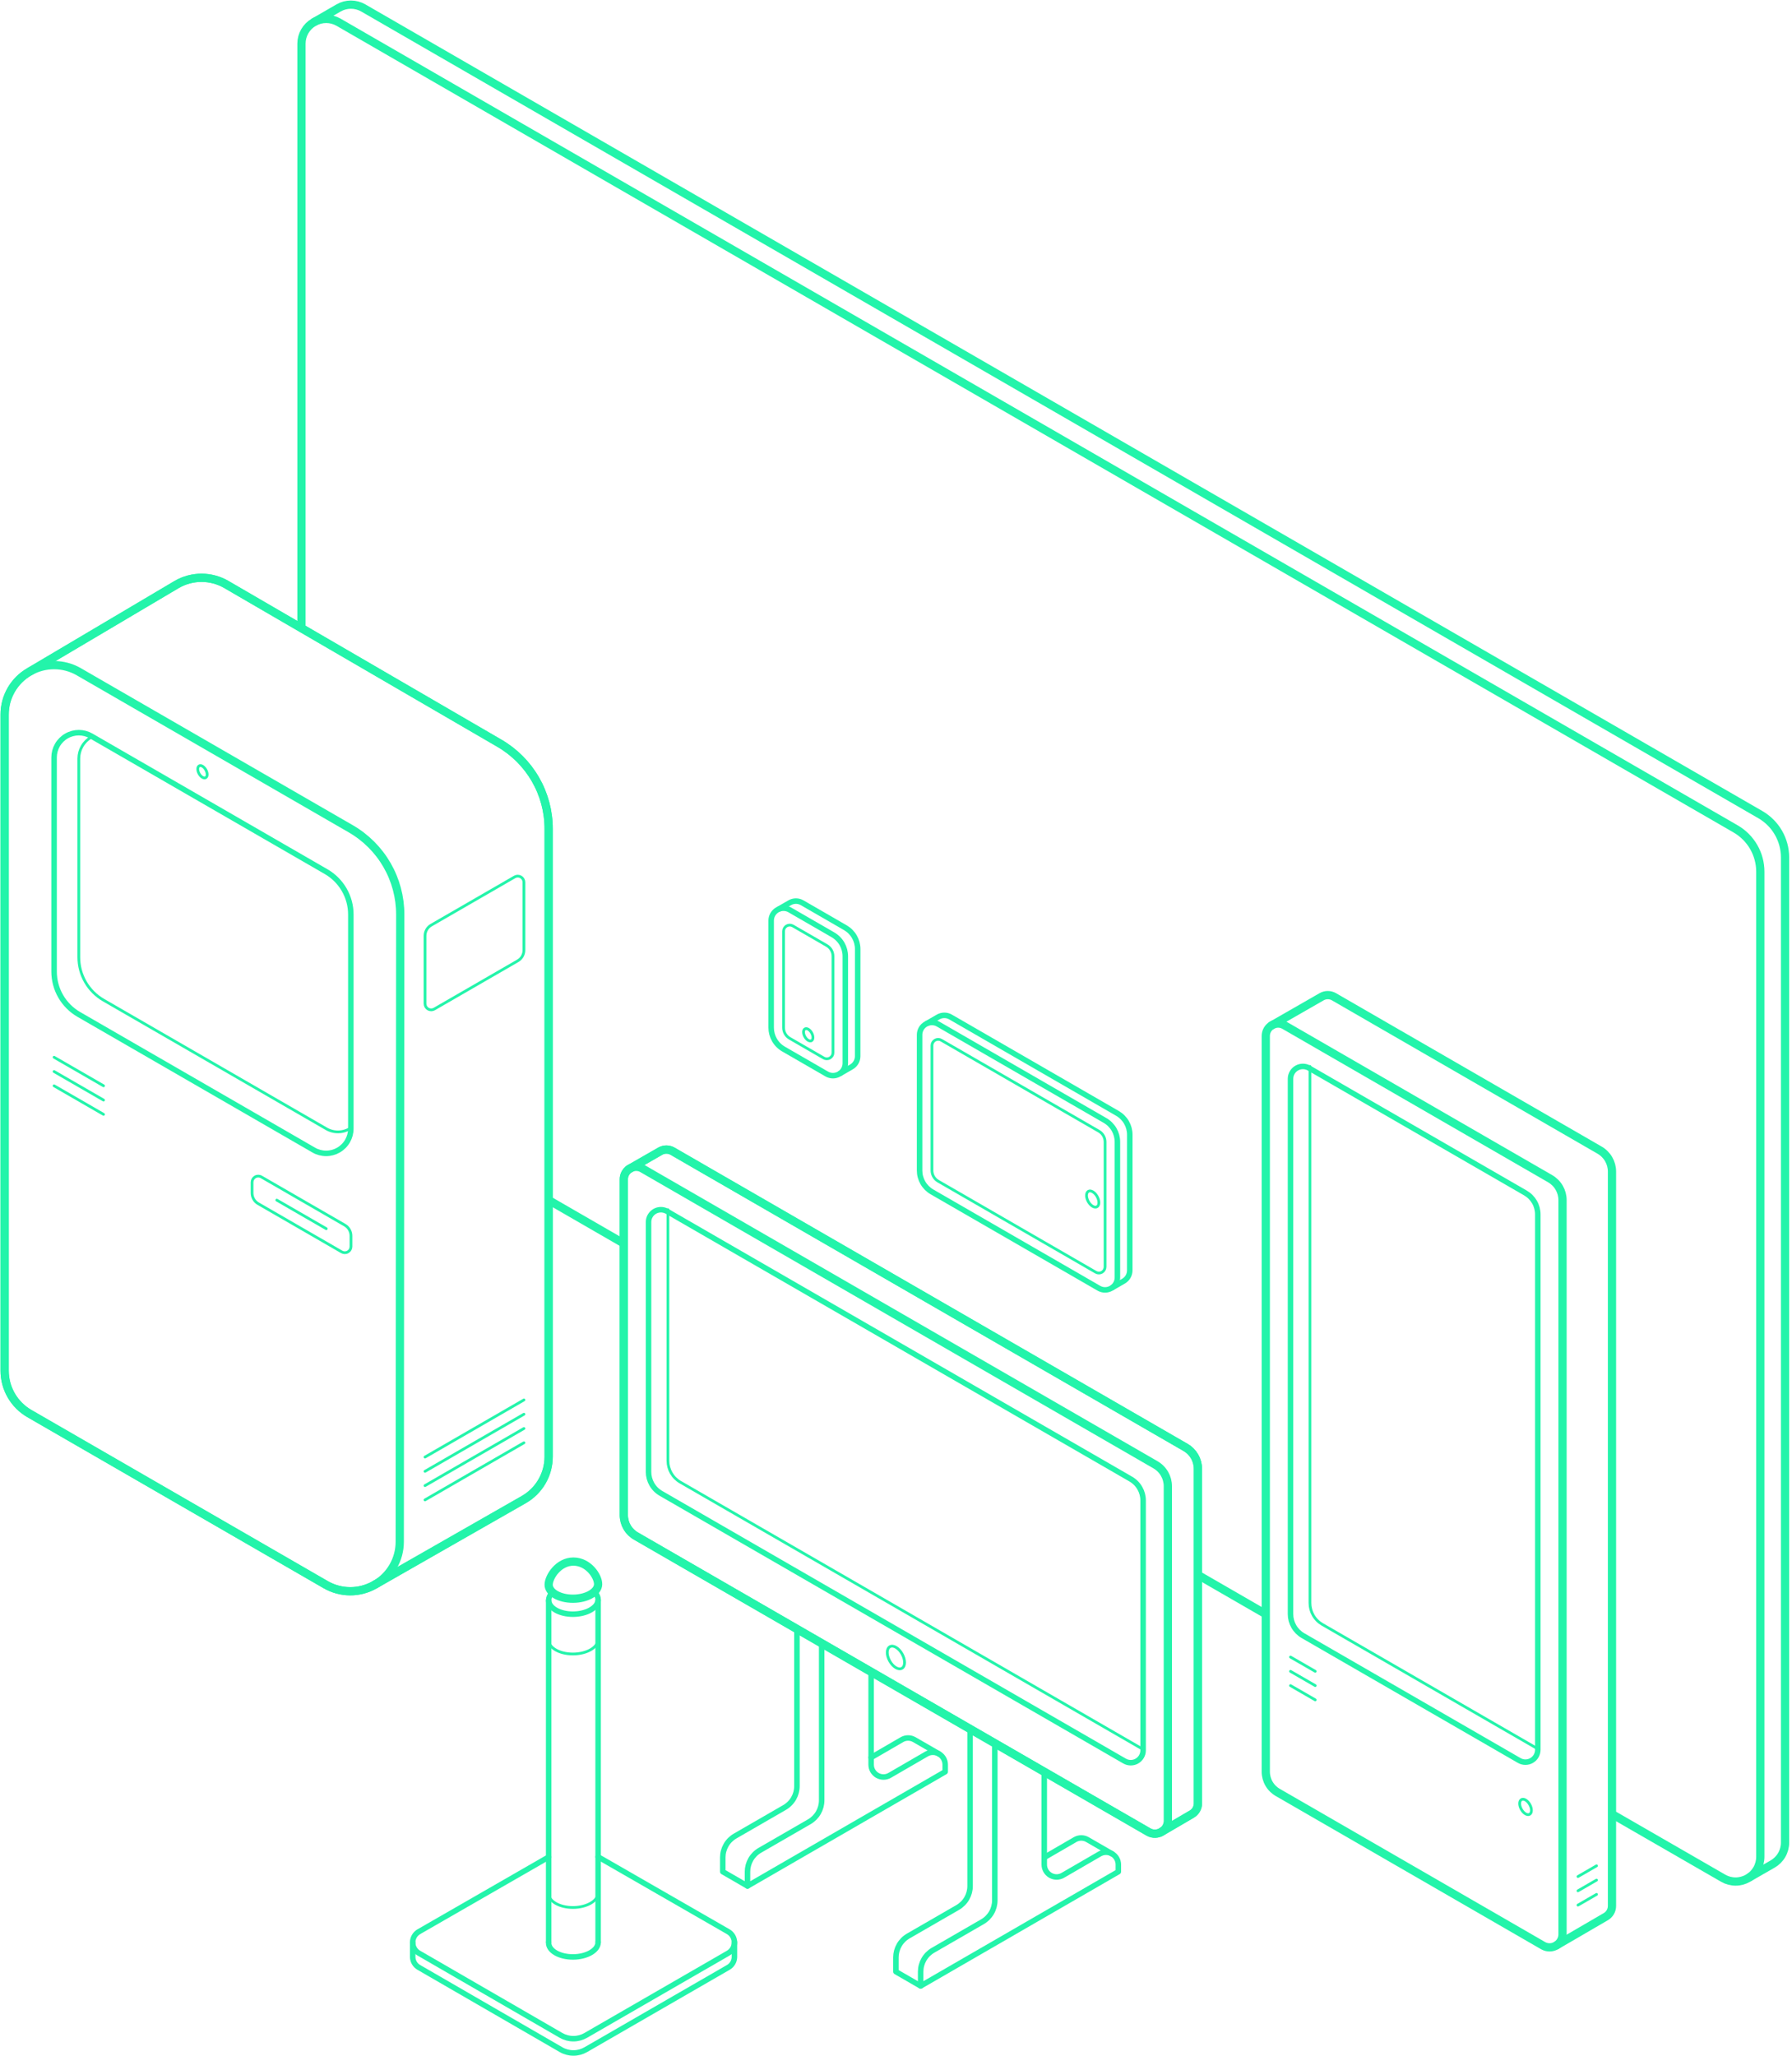 <svg width="652" height="748" viewBox="0 0 652 748" fill="none" xmlns="http://www.w3.org/2000/svg">
<path d="M586.502 659.973L626.977 683.301C628.345 684.091 629.897 684.507 631.476 684.507C633.056 684.507 634.607 684.091 635.975 683.301C637.343 682.511 638.479 681.375 639.268 680.007C640.058 678.639 640.473 677.088 640.473 675.509V317.134C640.473 313.975 639.642 310.872 638.063 308.136C636.483 305.401 634.212 303.129 631.476 301.55L123.181 8.086C121.813 7.297 120.262 6.881 118.683 6.881C117.103 6.881 115.552 7.297 114.184 8.086C112.816 8.876 111.681 10.012 110.891 11.379C110.101 12.747 109.685 14.299 109.685 15.878V228.682" stroke="#23F4AA" stroke-width="3" stroke-miterlimit="10"/>
<path d="M435.622 572.836L460.74 587.336" stroke="#23F4AA" stroke-width="3" stroke-miterlimit="10"/>
<path d="M199.498 436.53L226.81 452.296" stroke="#23F4AA" stroke-width="3" stroke-miterlimit="10"/>
<path d="M114.051 8.163L123.183 2.891C124.551 2.102 126.103 1.686 127.682 1.686C129.261 1.686 130.813 2.102 132.181 2.891L640.474 296.355C643.209 297.935 645.481 300.206 647.06 302.942C648.64 305.677 649.471 308.781 649.471 311.939V670.336C649.471 671.92 649.053 673.476 648.258 674.847C647.464 676.217 646.322 677.354 644.947 678.142L636.218 683.145" stroke="#23F4AA" stroke-width="3" stroke-miterlimit="10"/>
<path d="M431.355 526.572L244.706 418.81C244.024 418.416 243.251 418.208 242.464 418.207C241.677 418.206 240.904 418.411 240.221 418.802L229.303 425.064C229.251 425.092 229.201 425.121 229.151 425.151L229.045 425.211V425.218C228.405 425.62 227.879 426.178 227.515 426.839C227.151 427.501 226.962 428.245 226.966 429V551.227C226.971 552.79 227.394 554.324 228.19 555.67C228.986 557.016 230.128 558.125 231.496 558.882L417.942 666.526C418.683 666.939 419.523 667.139 420.37 667.105C421.217 667.07 422.038 666.802 422.742 666.329L422.749 666.337L433.599 659.989C434.282 659.594 434.85 659.026 435.245 658.342C435.64 657.658 435.848 656.882 435.848 656.093V534.364C435.848 532.785 435.433 531.234 434.645 529.866C433.856 528.499 432.722 527.362 431.355 526.572Z" stroke="#23F4AA" stroke-width="3" stroke-miterlimit="10" stroke-linecap="round"/>
<path d="M226.971 429V551.227C226.977 552.791 227.399 554.324 228.196 555.67C228.992 557.016 230.133 558.125 231.501 558.882L417.948 666.527C418.658 666.909 419.453 667.103 420.259 667.09C421.065 667.078 421.854 666.86 422.551 666.456C423.249 666.053 423.832 665.478 424.244 664.785C424.657 664.093 424.886 663.307 424.908 662.501V540.683C424.909 539.104 424.493 537.552 423.703 536.184C422.914 534.816 421.778 533.68 420.41 532.891L233.719 425.105C233.035 424.71 232.259 424.502 231.47 424.502C230.68 424.502 229.904 424.71 229.221 425.105C228.537 425.499 227.969 426.067 227.574 426.751C227.179 427.435 226.971 428.211 226.971 429Z" stroke="#23F4AA" stroke-width="3" stroke-miterlimit="10" stroke-linecap="round"/>
<path d="M229.045 425.211L240.221 418.801C240.904 418.41 241.677 418.205 242.464 418.206C243.251 418.207 244.024 418.415 244.706 418.809L431.355 526.571C432.723 527.361 433.859 528.497 434.648 529.864C435.438 531.232 435.854 532.783 435.854 534.363V656.093C435.854 656.883 435.646 657.659 435.251 658.342C434.856 659.026 434.288 659.594 433.604 659.989L422.755 666.338" stroke="#23F4AA" stroke-width="3" stroke-miterlimit="10" stroke-linecap="round"/>
<path d="M242.716 440.689L411.413 538.083C412.78 538.872 413.916 540.008 414.706 541.376C415.495 542.744 415.911 544.295 415.911 545.874V636.778C415.911 637.568 415.704 638.344 415.309 639.028C414.914 639.712 414.346 640.28 413.662 640.675C412.978 641.07 412.203 641.278 411.413 641.278C410.623 641.278 409.847 641.07 409.163 640.675L240.467 543.281C239.099 542.491 237.963 541.356 237.174 539.988C236.384 538.62 235.968 537.069 235.968 535.489V444.584C235.968 443.795 236.176 443.019 236.571 442.335C236.966 441.651 237.534 441.083 238.218 440.689C238.901 440.294 239.677 440.086 240.467 440.086C241.257 440.086 242.032 440.294 242.716 440.689Z" stroke="#23F4AA" stroke-width="2" stroke-miterlimit="10" stroke-linecap="round"/>
<path d="M243.018 440.079V531.418C243.018 532.997 243.433 534.549 244.223 535.916C245.013 537.284 246.148 538.42 247.516 539.209L415.911 636.436" stroke="#23F4AA" stroke-miterlimit="10" stroke-linecap="round"/>
<path d="M328.149 606.936C329.403 606.241 329.444 603.916 328.241 601.743C327.037 599.569 325.045 598.37 323.791 599.065C322.536 599.759 322.495 602.084 323.699 604.258C324.902 606.431 326.895 607.63 328.149 606.936Z" stroke="#23F4AA" stroke-linecap="round" stroke-linejoin="round"/>
<path d="M334.967 722.499L325.97 717.304V712.109C325.97 710.53 326.386 708.978 327.176 707.611C327.965 706.243 329.101 705.107 330.469 704.318L348.456 693.933C349.824 693.143 350.96 692.007 351.75 690.64C352.539 689.272 352.955 687.72 352.955 686.141V629.068" stroke="#23F4AA" stroke-width="2" stroke-linecap="round" stroke-linejoin="round"/>
<path d="M361.952 634.264V691.336C361.952 692.916 361.537 694.467 360.747 695.835C359.957 697.202 358.821 698.338 357.454 699.128L339.466 709.513C338.098 710.302 336.963 711.438 336.173 712.806C335.383 714.173 334.968 715.725 334.968 717.304V722.499L406.896 680.934V678.342C406.896 677.553 406.688 676.777 406.293 676.093C405.898 675.41 405.33 674.842 404.647 674.447C403.963 674.052 403.187 673.845 402.398 673.845C401.608 673.845 400.832 674.053 400.149 674.447L386.692 682.246C386.008 682.641 385.233 682.848 384.443 682.848C383.653 682.848 382.878 682.641 382.194 682.246C381.51 681.851 380.942 681.283 380.547 680.599C380.152 679.915 379.944 679.14 379.944 678.35V644.611" stroke="#23F4AA" stroke-width="2" stroke-linecap="round" stroke-linejoin="round"/>
<path d="M379.946 675.752L391.153 669.25C391.837 668.855 392.613 668.647 393.403 668.647C394.192 668.647 394.968 668.855 395.652 669.25L404.678 674.462" stroke="#23F4AA" stroke-width="2" stroke-linecap="round" stroke-linejoin="round"/>
<path d="M271.971 686.128L262.974 680.933V675.738C262.974 674.159 263.389 672.608 264.179 671.24C264.969 669.872 266.104 668.736 267.472 667.947L285.46 657.562C286.827 656.772 287.963 655.636 288.753 654.269C289.542 652.901 289.958 651.35 289.958 649.77V592.697" stroke="#23F4AA" stroke-width="2" stroke-linecap="round" stroke-linejoin="round"/>
<path d="M298.955 597.893V654.965C298.955 656.545 298.539 658.096 297.749 659.464C296.96 660.832 295.824 661.967 294.456 662.757L276.469 673.142C275.101 673.932 273.965 675.067 273.176 676.435C272.386 677.803 271.97 679.354 271.97 680.933V686.128L343.904 644.564V641.977C343.903 641.187 343.695 640.412 343.3 639.728C342.906 639.044 342.338 638.477 341.654 638.082C340.97 637.687 340.194 637.479 339.405 637.48C338.615 637.48 337.84 637.687 337.156 638.082L323.699 645.881C323.016 646.275 322.24 646.483 321.45 646.483C320.66 646.483 319.885 646.275 319.201 645.881C318.517 645.486 317.949 644.918 317.554 644.234C317.159 643.55 316.952 642.774 316.952 641.985V608.245" stroke="#23F4AA" stroke-width="2" stroke-linecap="round" stroke-linejoin="round"/>
<path d="M316.949 639.381L328.157 632.879C328.84 632.484 329.616 632.277 330.406 632.277C331.195 632.277 331.971 632.484 332.655 632.879L341.681 638.091" stroke="#23F4AA" stroke-width="2" stroke-linecap="round" stroke-linejoin="round"/>
<path d="M460.542 376.868V644.534C460.539 646.09 460.953 647.619 461.742 648.96C462.531 650.302 463.665 651.407 465.027 652.161L561.55 707.888C562.259 708.27 563.055 708.464 563.86 708.451C564.666 708.439 565.455 708.221 566.152 707.817C566.85 707.414 567.432 706.839 567.845 706.147C568.257 705.455 568.486 704.669 568.509 703.863V436.608C568.509 435.029 568.093 433.477 567.304 432.109C566.514 430.741 565.378 429.605 564.01 428.816L467.291 372.975C466.607 372.58 465.832 372.372 465.042 372.371C464.252 372.371 463.476 372.579 462.792 372.973C462.109 373.368 461.54 373.936 461.145 374.619C460.75 375.303 460.542 376.079 460.542 376.868Z" stroke="#23F4AA" stroke-width="3" stroke-miterlimit="10" stroke-linecap="round"/>
<path d="M462.615 373.082L480.865 362.614C481.548 362.223 482.322 362.018 483.109 362.019C483.896 362.021 484.67 362.229 485.351 362.622L582.003 418.426C583.371 419.216 584.507 420.351 585.296 421.719C586.086 423.087 586.502 424.638 586.502 426.218V693.386C586.502 694.176 586.294 694.951 585.899 695.635C585.504 696.319 584.936 696.887 584.252 697.282L566.353 707.702" stroke="#23F4AA" stroke-width="3" stroke-miterlimit="10" stroke-linecap="round"/>
<path d="M476.311 388.573L555.012 434.008C556.38 434.798 557.516 435.934 558.305 437.301C559.095 438.669 559.511 440.22 559.511 441.8V636.578C559.511 637.368 559.303 638.144 558.908 638.828C558.514 639.512 557.946 640.08 557.262 640.475C556.578 640.87 555.802 641.078 555.012 641.078C554.223 641.078 553.447 640.87 552.763 640.475L474.061 595.039C472.69 594.248 471.551 593.11 470.757 591.741C469.963 590.371 469.543 588.816 469.538 587.233V392.454C469.542 391.663 469.753 390.887 470.152 390.204C470.55 389.521 471.12 388.955 471.806 388.562C472.492 388.169 473.269 387.963 474.06 387.965C474.85 387.967 475.627 388.176 476.311 388.573Z" stroke="#23F4AA" stroke-width="2" stroke-miterlimit="10" stroke-linecap="round"/>
<path d="M476.612 387.963V583.174C476.612 584.754 477.028 586.305 477.817 587.673C478.607 589.041 479.743 590.176 481.111 590.966L559.511 636.231" stroke="#23F4AA" stroke-miterlimit="10" stroke-linecap="round"/>
<path d="M574.13 693.077L580.878 689.182" stroke="#23F4AA" stroke-linecap="round" stroke-linejoin="round"/>
<path d="M574.13 687.881L580.878 683.985" stroke="#23F4AA" stroke-linecap="round" stroke-linejoin="round"/>
<path d="M574.13 682.685L580.878 678.789" stroke="#23F4AA" stroke-linecap="round" stroke-linejoin="round"/>
<path d="M469.538 602.834L478.536 608.028" stroke="#23F4AA" stroke-linecap="round" stroke-linejoin="round"/>
<path d="M469.538 608.031L478.536 613.224" stroke="#23F4AA" stroke-linecap="round" stroke-linejoin="round"/>
<path d="M469.538 613.226L478.536 618.419" stroke="#23F4AA" stroke-linecap="round" stroke-linejoin="round"/>
<path d="M556.538 660.043C557.391 659.571 557.419 657.989 556.6 656.51C555.781 655.032 554.426 654.216 553.573 654.689C552.72 655.161 552.692 656.743 553.511 658.221C554.329 659.7 555.685 660.515 556.538 660.043Z" stroke="#23F4AA" stroke-linecap="round" stroke-linejoin="round"/>
<path d="M199.625 582.046V706.713" stroke="#23F4AA" stroke-width="2" stroke-miterlimit="10"/>
<path d="M217.619 706.713V582.046" stroke="#23F4AA" stroke-width="2" stroke-miterlimit="10"/>
<path d="M199.624 706.713V706.803C199.579 709.671 203.56 711.965 208.531 711.943C213.48 711.909 217.54 709.57 217.618 706.713V706.646" stroke="#23F4AA" stroke-width="2" stroke-linecap="round" stroke-linejoin="round"/>
<path d="M199.624 688.719V688.809C199.579 691.676 203.56 693.971 208.531 693.948C213.48 693.914 217.54 691.575 217.618 688.719V688.651" stroke="#23F4AA" stroke-linecap="round" stroke-linejoin="round"/>
<path d="M199.624 596.498V596.588C199.579 599.456 203.56 601.75 208.531 601.728C213.48 601.694 217.54 599.355 217.618 596.498V596.431" stroke="#23F4AA" stroke-linecap="round" stroke-linejoin="round"/>
<path d="M217.619 675.527L264.955 702.754C265.64 703.148 266.209 703.715 266.605 704.399C267.002 705.082 267.211 705.858 267.212 706.648C267.213 707.438 267.006 708.214 266.612 708.899C266.218 709.584 265.65 710.153 264.966 710.548L213.12 740.475C211.753 741.265 210.201 741.68 208.622 741.68C207.042 741.68 205.491 741.265 204.123 740.475L152.389 710.548C151.706 710.153 151.138 709.584 150.744 708.899C150.35 708.214 150.143 707.438 150.144 706.648C150.145 705.858 150.354 705.082 150.751 704.399C151.147 703.715 151.716 703.148 152.401 702.754L199.625 675.594" stroke="#23F4AA" stroke-width="2" stroke-linecap="round" stroke-linejoin="round"/>
<path d="M267.216 706.495V712.018V711.661C267.227 711.781 267.227 711.901 267.216 712.021C267.194 712.782 266.977 713.524 266.585 714.176C266.193 714.828 265.639 715.368 264.977 715.744L213.131 745.669C211.763 746.46 210.21 746.876 208.63 746.876C207.05 746.876 205.497 746.46 204.129 745.669L152.395 715.747C151.73 715.369 151.175 714.825 150.783 714.169C150.391 713.513 150.175 712.766 150.157 712.002V706.704" stroke="#23F4AA" stroke-width="2" stroke-linecap="round" stroke-linejoin="round"/>
<path d="M217.619 576.37C217.567 579.238 213.498 581.587 208.529 581.616C203.561 581.646 199.576 579.346 199.627 576.477C199.677 573.608 203.21 568.105 208.624 568.105C214.097 568.106 217.674 573.501 217.619 576.37Z" stroke="#23F4AA" stroke-width="3" stroke-linecap="round" stroke-linejoin="round"/>
<path d="M200.517 579.887C199.986 580.486 199.673 581.247 199.629 582.046V582.147C199.629 584.993 203.588 587.265 208.536 587.242C213.462 587.208 217.511 584.892 217.623 582.046V581.99C217.619 581.145 217.302 580.332 216.735 579.707" stroke="#23F4AA" stroke-width="2" stroke-linecap="round" stroke-linejoin="round"/>
<path d="M334.582 376.468V425.814C334.582 427.393 334.997 428.945 335.787 430.312C336.577 431.68 337.712 432.816 339.08 433.606L399.811 468.665C400.495 469.06 401.27 469.268 402.06 469.268C402.85 469.268 403.626 469.06 404.309 468.665C404.993 468.27 405.561 467.703 405.956 467.019C406.351 466.335 406.559 465.559 406.559 464.769V415.425C406.559 413.845 406.143 412.294 405.353 410.926C404.564 409.558 403.428 408.423 402.06 407.633L341.329 372.572C340.646 372.177 339.87 371.969 339.08 371.969C338.29 371.969 337.515 372.177 336.831 372.572C336.147 372.967 335.579 373.535 335.184 374.219C334.789 374.903 334.582 375.678 334.582 376.468Z" stroke="#23F4AA" stroke-width="2" stroke-miterlimit="10"/>
<path d="M337.094 372.432L341.337 369.982C342.02 369.587 342.796 369.38 343.586 369.38C344.375 369.38 345.151 369.587 345.835 369.982L406.566 405.042C407.933 405.832 409.069 406.967 409.859 408.335C410.649 409.703 411.064 411.254 411.064 412.834L411.051 462.175C411.051 462.965 410.843 463.741 410.448 464.425C410.054 465.109 409.486 465.677 408.802 466.072L404.415 468.598" stroke="#23F4AA" stroke-width="2" stroke-miterlimit="10"/>
<path d="M339.086 380.367V425.822C339.086 426.611 339.294 427.387 339.689 428.071C340.083 428.755 340.651 429.323 341.335 429.717L398.692 462.835C399.034 463.032 399.422 463.136 399.817 463.136C400.212 463.136 400.6 463.032 400.942 462.835C401.284 462.637 401.568 462.353 401.765 462.011C401.962 461.669 402.066 461.281 402.066 460.886V415.432C402.066 414.642 401.858 413.866 401.464 413.182C401.069 412.498 400.501 411.93 399.817 411.535L342.46 378.419C342.118 378.222 341.73 378.118 341.335 378.118C340.94 378.118 340.553 378.222 340.211 378.419C339.869 378.616 339.585 378.9 339.387 379.242C339.19 379.584 339.086 379.972 339.086 380.367Z" stroke="#23F4AA" stroke-miterlimit="10"/>
<path d="M399.124 439.024C400.021 438.528 400.051 436.866 399.191 435.313C398.331 433.76 396.907 432.904 396.01 433.4C395.114 433.897 395.084 435.558 395.944 437.111C396.804 438.664 398.228 439.521 399.124 439.024Z" stroke="#23F4AA" stroke-linecap="round" stroke-linejoin="round"/>
<path d="M295.26 378.601C295.943 378.223 295.965 376.958 295.31 375.775C294.655 374.592 293.571 373.94 292.888 374.317C292.206 374.695 292.183 375.961 292.838 377.144C293.493 378.327 294.578 378.979 295.26 378.601Z" stroke="#23F4AA" stroke-linecap="round" stroke-linejoin="round"/>
<path d="M280.582 334.901V373.855C280.582 375.435 280.998 376.986 281.787 378.354C282.577 379.722 283.713 380.857 285.081 381.647L300.81 390.727C301.494 391.122 302.269 391.33 303.059 391.33C303.849 391.33 304.625 391.122 305.308 390.727C305.992 390.333 306.56 389.765 306.955 389.081C307.35 388.397 307.558 387.621 307.558 386.832V347.878C307.558 346.299 307.142 344.748 306.352 343.38C305.563 342.012 304.427 340.876 303.059 340.087L287.33 331.005C286.646 330.61 285.87 330.403 285.081 330.403C284.291 330.403 283.515 330.61 282.831 331.005C282.148 331.4 281.58 331.968 281.185 332.652C280.79 333.336 280.582 334.111 280.582 334.901Z" stroke="#23F4AA" stroke-width="2" stroke-miterlimit="10"/>
<path d="M283.097 330.87L287.34 328.421C288.023 328.026 288.799 327.818 289.589 327.818C290.379 327.818 291.154 328.026 291.838 328.421L307.565 337.501C308.933 338.291 310.069 339.427 310.858 340.794C311.648 342.162 312.064 343.713 312.064 345.293L312.05 384.243C312.05 385.032 311.843 385.808 311.448 386.492C311.053 387.176 310.485 387.745 309.801 388.139L305.415 390.665" stroke="#23F4AA" stroke-width="2" stroke-miterlimit="10"/>
<path d="M285.09 338.801V373.864C285.09 374.653 285.298 375.429 285.692 376.113C286.087 376.797 286.655 377.365 287.339 377.759L299.7 384.897C300.042 385.095 300.43 385.199 300.825 385.199C301.22 385.199 301.608 385.095 301.95 384.897C302.292 384.7 302.575 384.416 302.773 384.073C302.97 383.731 303.074 383.343 303.074 382.948V347.887C303.074 347.097 302.866 346.321 302.471 345.637C302.077 344.953 301.509 344.385 300.825 343.99L288.464 336.853C288.122 336.655 287.734 336.551 287.339 336.551C286.944 336.551 286.556 336.655 286.214 336.853C285.872 337.05 285.588 337.334 285.391 337.676C285.194 338.018 285.09 338.406 285.09 338.801Z" stroke="#23F4AA" stroke-miterlimit="10"/>
<path d="M181.63 270.352L82.367 212.643C79.628 211.051 76.518 210.21 73.35 210.205C70.182 210.2 67.069 211.031 64.325 212.615L10.684 244.379C7.937 245.945 5.656 248.213 4.075 250.952C2.494 253.691 1.67 256.801 1.687 259.963V498.667C1.687 501.826 2.519 504.929 4.098 507.664C5.677 510.4 7.949 512.671 10.684 514.25L118.453 576.471C121.147 578.045 124.208 578.884 127.328 578.904C130.448 578.923 133.519 578.123 136.233 576.584L136.394 576.492L136.475 576.445L190.555 545.552C193.309 543.978 195.599 541.705 197.191 538.962C198.784 536.219 199.623 533.104 199.624 529.932V301.517C199.624 295.2 197.961 288.995 194.802 283.524C191.644 278.054 187.101 273.511 181.63 270.352Z" stroke="#23F4AA" stroke-width="3" stroke-miterlimit="10"/>
<path d="M28.678 244.385L127.63 301.517C133.105 304.678 137.651 309.226 140.81 314.702C143.969 320.179 145.63 326.39 145.625 332.713L145.445 560.91C145.442 564.067 144.609 567.168 143.029 569.902C141.448 572.636 139.177 574.905 136.441 576.483C133.706 578.061 130.604 578.891 127.447 578.89C124.289 578.889 121.188 578.058 118.453 576.479L10.684 514.25C7.949 512.671 5.677 510.4 4.098 507.664C2.519 504.929 1.687 501.826 1.687 498.667V259.963C1.688 256.804 2.52 253.702 4.1 250.968C5.68 248.233 7.951 245.962 10.687 244.384C13.422 242.805 16.525 241.974 19.683 241.974C22.841 241.975 25.943 242.806 28.678 244.385Z" stroke="#23F4AA" stroke-width="3" stroke-miterlimit="10"/>
<path d="M136.234 576.592L190.554 545.56C193.31 543.986 195.6 541.712 197.193 538.967C198.786 536.223 199.625 533.106 199.624 529.933V301.517C199.624 295.2 197.962 288.994 194.803 283.523C191.644 278.052 187.101 273.509 181.63 270.35L82.367 212.643C79.628 211.051 76.518 210.21 73.35 210.205C70.182 210.2 67.069 211.031 64.325 212.615L10.684 244.385" stroke="#23F4AA" stroke-width="3" stroke-miterlimit="10"/>
<path d="M33.177 267.755L118.65 317.103C121.386 318.682 123.657 320.954 125.237 323.689C126.816 326.425 127.647 329.528 127.647 332.687V410.608C127.647 412.187 127.231 413.739 126.442 415.106C125.652 416.474 124.516 417.61 123.148 418.4C121.781 419.189 120.229 419.605 118.65 419.605C117.071 419.605 115.519 419.189 114.151 418.399L28.678 369.051C25.943 367.472 23.672 365.2 22.092 362.465C20.513 359.73 19.681 356.627 19.681 353.468V275.547C19.681 273.968 20.097 272.416 20.887 271.048C21.676 269.681 22.812 268.545 24.18 267.755C25.548 266.966 27.099 266.55 28.678 266.55C30.258 266.55 31.809 266.966 33.177 267.755Z" stroke="#23F4AA" stroke-width="2" stroke-miterlimit="10"/>
<path d="M33.177 268.187C31.809 268.977 30.674 270.112 29.884 271.48C29.094 272.848 28.678 274.399 28.678 275.979V348.27C28.678 351.428 29.51 354.531 31.089 357.266C32.669 360.002 34.94 362.273 37.676 363.853L118.65 410.604C120 411.408 121.547 411.817 123.118 411.785C124.688 411.754 126.219 411.283 127.535 410.425" stroke="#23F4AA" stroke-miterlimit="10"/>
<path d="M154.639 530.078L190.627 509.3" stroke="#23F4AA" stroke-miterlimit="10" stroke-linecap="round"/>
<path d="M154.639 535.272L190.627 514.494" stroke="#23F4AA" stroke-miterlimit="10" stroke-linecap="round"/>
<path d="M154.639 540.467L190.627 519.689" stroke="#23F4AA" stroke-miterlimit="10" stroke-linecap="round"/>
<path d="M154.639 545.662L190.627 524.883" stroke="#23F4AA" stroke-miterlimit="10" stroke-linecap="round"/>
<path d="M19.681 384.632L37.676 395.02" stroke="#23F4AA" stroke-miterlimit="10" stroke-linecap="round"/>
<path d="M19.681 389.827L37.676 400.215" stroke="#23F4AA" stroke-miterlimit="10" stroke-linecap="round"/>
<path d="M19.681 395.02L37.676 405.409" stroke="#23F4AA" stroke-miterlimit="10" stroke-linecap="round"/>
<path d="M156.888 336.568L187.253 319.036C187.595 318.838 187.983 318.734 188.378 318.734C188.773 318.734 189.161 318.838 189.502 319.036C189.844 319.233 190.128 319.517 190.326 319.859C190.523 320.201 190.627 320.589 190.627 320.984V345.658C190.627 346.448 190.419 347.224 190.024 347.908C189.63 348.591 189.062 349.159 188.378 349.554L158.012 367.085C157.671 367.282 157.283 367.386 156.888 367.386C156.493 367.386 156.105 367.282 155.763 367.085C155.421 366.888 155.137 366.604 154.94 366.262C154.743 365.92 154.639 365.532 154.639 365.137V340.464C154.639 339.674 154.846 338.898 155.241 338.214C155.636 337.531 156.204 336.963 156.888 336.568Z" stroke="#23F4AA" stroke-miterlimit="10" stroke-linecap="round"/>
<path d="M95.082 428.167L125.447 445.699C126.131 446.094 126.698 446.661 127.093 447.345C127.488 448.028 127.696 448.803 127.696 449.592V453.49C127.697 453.885 127.593 454.273 127.396 454.616C127.198 454.958 126.914 455.242 126.572 455.439C126.23 455.637 125.842 455.741 125.447 455.741C125.053 455.741 124.665 455.637 124.323 455.44L93.957 437.906C93.273 437.511 92.705 436.944 92.311 436.26C91.916 435.576 91.708 434.8 91.708 434.01V430.115C91.708 429.72 91.812 429.332 92.009 428.99C92.207 428.648 92.491 428.364 92.833 428.167C93.174 427.969 93.562 427.865 93.957 427.865C94.352 427.865 94.74 427.969 95.082 428.167Z" stroke="#23F4AA" stroke-miterlimit="10"/>
<path d="M100.706 436.608L118.701 446.998" stroke="#23F4AA" stroke-miterlimit="10" stroke-linecap="round"/>
<path d="M74.85 282.915C75.532 282.537 75.555 281.272 74.9 280.089C74.245 278.906 73.16 278.253 72.478 278.631C71.796 279.009 71.773 280.274 72.428 281.457C73.083 282.64 74.167 283.293 74.85 282.915Z" stroke="#23F4AA" stroke-linecap="round" stroke-linejoin="round"/>
</svg>
